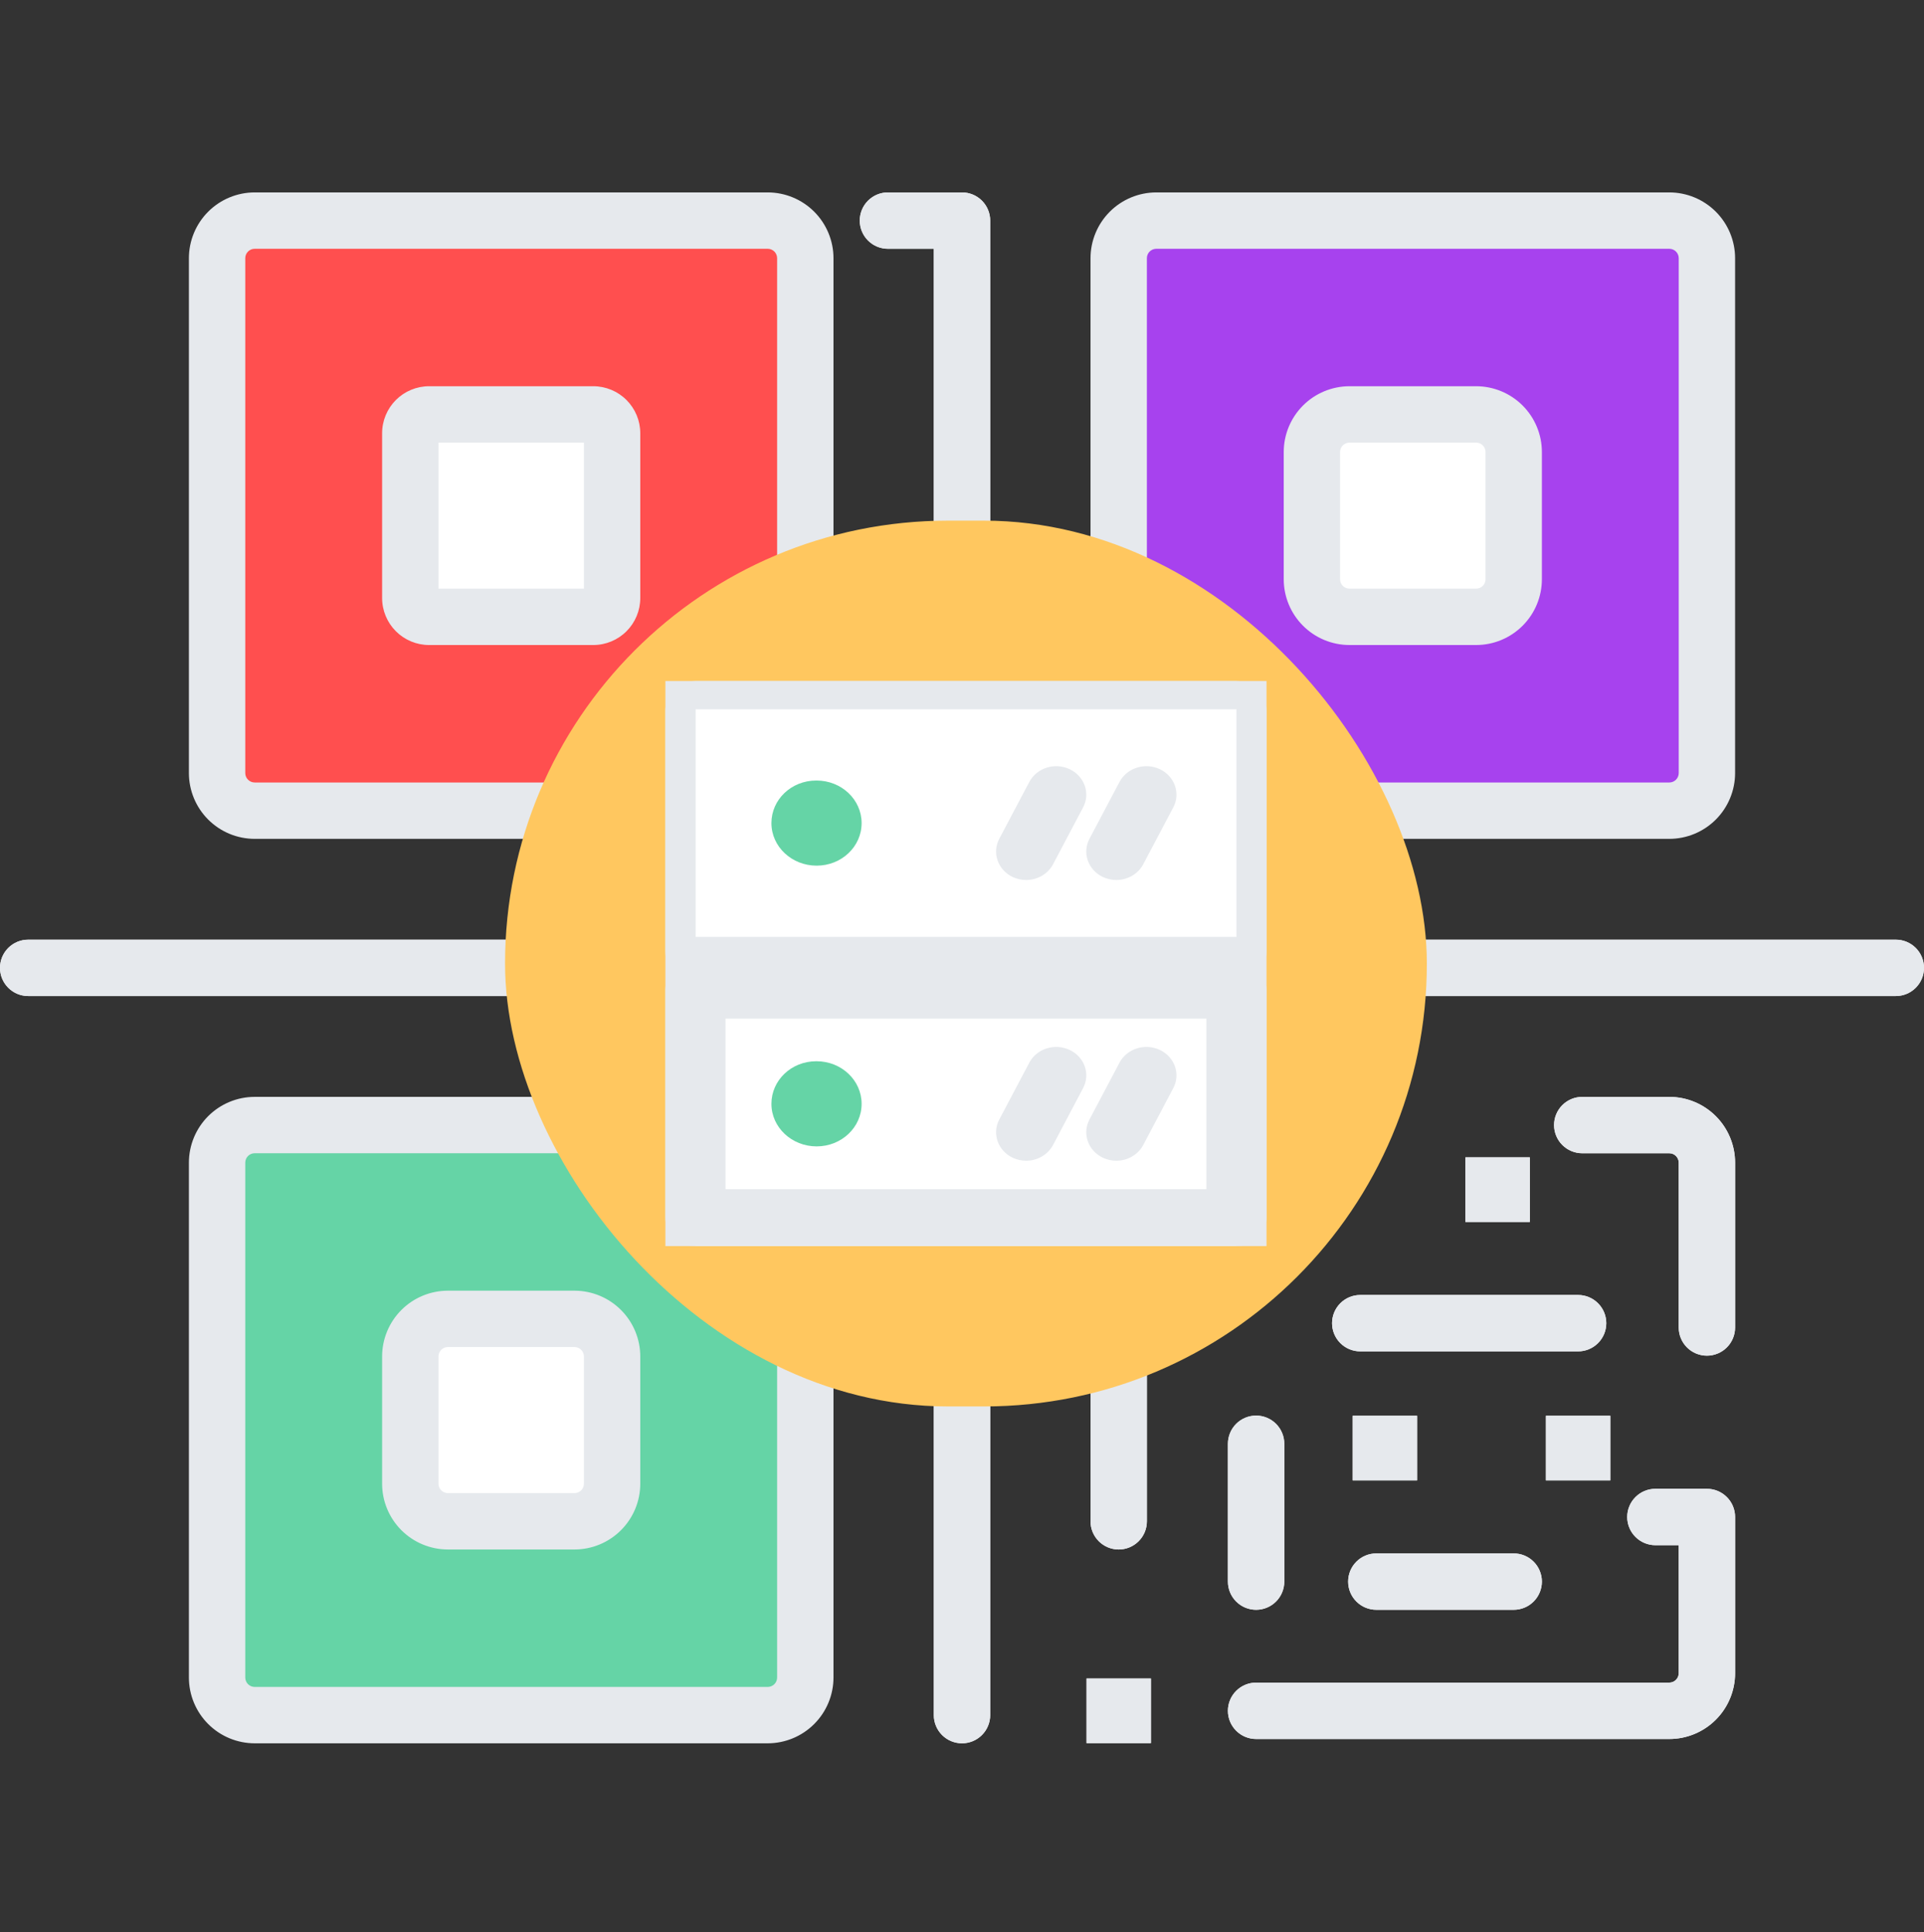 <svg width="240" height="241" viewBox="0 0 240 241" fill="none" xmlns="http://www.w3.org/2000/svg">
<rect x="0" y="0" width="240" height="241" fill="#333333" stroke="none"/>
<g clip-path="url(#clip0_146_18384)">
<path d="M95.764 27.514H31.768C29.179 27.514 27.08 29.612 27.08 32.201V96.418C27.08 99.007 29.179 101.106 31.768 101.106H95.764C98.353 101.106 100.452 99.007 100.452 96.418V32.201C100.452 29.612 98.353 27.514 95.764 27.514Z" fill="#FF4F4F"/>
<path d="M76.352 74.59V54.03C76.352 52.736 75.302 51.687 74.008 51.687H53.524C52.23 51.687 51.18 52.736 51.18 54.03V74.59C51.18 75.884 52.23 76.933 53.524 76.933H74.008C75.302 76.933 76.352 75.884 76.352 74.59Z" fill="white"/>
<path d="M208.232 27.514H144.235C141.647 27.514 139.548 29.612 139.548 32.201V96.418C139.548 99.007 141.647 101.106 144.235 101.106H208.232C210.821 101.106 212.919 99.007 212.919 96.418V32.201C212.919 29.612 210.821 27.514 208.232 27.514Z" fill="#A742EE"/>
<path d="M188.819 72.245V56.373C188.819 53.785 186.721 51.686 184.132 51.686H168.335C165.747 51.686 163.648 53.785 163.648 56.373V72.245C163.648 74.834 165.747 76.933 168.335 76.933H184.132C186.721 76.933 188.819 74.834 188.819 72.245Z" fill="white"/>
<path d="M200.869 176.577V184.635H192.836V176.577H200.869ZM176.77 176.577V184.634H168.736V176.577H176.77ZM190.832 144.347V152.404H182.799V144.347H190.832ZM208.232 216.889H156.686C155.753 216.889 154.859 216.519 154.2 215.859C153.54 215.2 153.17 214.306 153.17 213.373C153.17 212.441 153.54 211.547 154.2 210.887C154.859 210.228 155.753 209.858 156.686 209.858H208.233C208.543 209.857 208.841 209.734 209.061 209.514C209.28 209.294 209.404 208.997 209.404 208.686V192.717H206.494C205.561 192.717 204.667 192.346 204.008 191.687C203.348 191.028 202.978 190.133 202.978 189.201C202.978 188.268 203.348 187.374 204.008 186.715C204.667 186.056 205.561 185.685 206.494 185.685H212.92C213.852 185.685 214.747 186.056 215.406 186.715C216.065 187.374 216.436 188.268 216.436 189.201V208.686C216.433 210.861 215.568 212.946 214.03 214.484C212.492 216.021 210.407 216.887 208.233 216.889H208.232ZM196.853 168.544H169.677C168.745 168.544 167.85 168.174 167.191 167.514C166.532 166.855 166.161 165.961 166.161 165.028C166.161 164.096 166.532 163.202 167.191 162.542C167.85 161.883 168.745 161.513 169.677 161.513H196.853C197.785 161.513 198.679 161.883 199.339 162.542C199.998 163.202 200.368 164.096 200.368 165.028C200.368 165.961 199.998 166.855 199.339 167.514C198.679 168.174 197.785 168.544 196.853 168.544Z" fill="white"/>
<path d="M188.82 200.774H171.682C170.749 200.774 169.855 200.404 169.196 199.744C168.536 199.085 168.166 198.191 168.166 197.258C168.166 196.326 168.536 195.432 169.196 194.772C169.855 194.113 170.749 193.743 171.682 193.743H188.819C189.752 193.743 190.646 194.113 191.305 194.772C191.964 195.432 192.335 196.326 192.335 197.258C192.335 198.191 191.964 199.085 191.305 199.744C190.646 200.404 189.752 200.774 188.819 200.774H188.82Z" fill="white"/>
<path d="M95.764 140.319H31.768C29.179 140.319 27.08 142.418 27.08 145.006V209.223C27.08 211.812 29.179 213.911 31.768 213.911H95.764C98.353 213.911 100.452 211.812 100.452 209.223V145.006C100.452 142.418 98.353 140.319 95.764 140.319Z" fill="#65D4A6"/>
<path d="M76.352 185.051V169.179C76.352 166.59 74.253 164.492 71.664 164.492H55.868C53.279 164.492 51.18 166.59 51.18 169.179V185.051C51.18 187.64 53.279 189.739 55.868 189.739H71.664C74.253 189.739 76.352 187.64 76.352 185.051Z" fill="white"/>
<path d="M120 217.426C119.068 217.426 118.173 217.056 117.514 216.397C116.855 215.737 116.484 214.843 116.484 213.911V164.491C116.484 163.558 116.855 162.664 117.514 162.005C118.173 161.346 119.068 160.975 120 160.975C120.932 160.975 121.827 161.346 122.486 162.005C123.145 162.664 123.516 163.558 123.516 164.491V213.91C123.516 214.843 123.145 215.737 122.486 216.396C121.827 217.055 120.932 217.426 120 217.426V217.426ZM143.565 209.345V217.402H135.531V209.345H143.565ZM139.548 193.254C138.615 193.254 137.721 192.883 137.062 192.224C136.403 191.565 136.032 190.671 136.032 189.738V140.319C136.032 139.387 136.403 138.493 137.062 137.833C137.721 137.174 138.615 136.804 139.548 136.804C140.48 136.804 141.374 137.174 142.034 137.833C142.693 138.493 143.063 139.387 143.063 140.319V189.738C143.063 190.67 142.693 191.564 142.034 192.224C141.374 192.883 140.48 193.253 139.548 193.253V193.254ZM156.686 200.774C155.753 200.774 154.859 200.404 154.2 199.744C153.541 199.085 153.17 198.191 153.17 197.258V180.069C153.17 179.137 153.541 178.243 154.2 177.583C154.859 176.924 155.753 176.554 156.686 176.554C157.618 176.554 158.512 176.924 159.172 177.583C159.831 178.243 160.201 179.137 160.201 180.069V197.258C160.201 198.191 159.831 199.085 159.172 199.744C158.512 200.404 157.618 200.774 156.686 200.774ZM212.92 169.081C211.987 169.081 211.093 168.711 210.434 168.052C209.775 167.392 209.404 166.498 209.404 165.566V145.006C209.404 144.696 209.28 144.398 209.061 144.178C208.841 143.958 208.543 143.835 208.232 143.834H197.37C196.437 143.834 195.543 143.464 194.884 142.805C194.224 142.145 193.854 141.251 193.854 140.319C193.854 139.386 194.224 138.492 194.884 137.833C195.543 137.174 196.437 136.803 197.37 136.803H208.232C210.407 136.806 212.492 137.671 214.03 139.209C215.568 140.746 216.433 142.831 216.435 145.006V165.566C216.435 166.498 216.065 167.392 215.406 168.052C214.746 168.711 213.852 169.081 212.92 169.081ZM120 88.506C119.068 88.506 118.173 88.136 117.514 87.476C116.855 86.817 116.484 85.923 116.484 84.99V31.029H110.762C109.83 31.029 108.936 30.659 108.276 30C107.617 29.34 107.247 28.446 107.247 27.514C107.247 26.581 107.617 25.687 108.276 25.028C108.936 24.368 109.83 23.998 110.762 23.998H120C120.932 23.998 121.827 24.368 122.486 25.028C123.145 25.687 123.516 26.581 123.516 27.514V84.991C123.516 85.923 123.145 86.817 122.486 87.477C121.827 88.136 120.932 88.507 120 88.507V88.506ZM236.484 124.228H3.516C2.583 124.228 1.689 123.857 1.03 123.198C0.37 122.539 0 121.644 0 120.712C0 119.78 0.37 118.885 1.03 118.226C1.689 117.567 2.583 117.196 3.516 117.196H236.484C237.417 117.196 238.311 117.567 238.97 118.226C239.63 118.885 240 119.78 240 120.712C240 121.644 239.63 122.539 238.97 123.198C238.311 123.857 237.417 124.228 236.484 124.228Z" fill="white"/>
<path d="M120 171.325C147.83 171.325 170.391 148.765 170.391 120.935C170.391 93.105 147.83 70.544 120 70.544C92.17 70.544 69.609 93.105 69.609 120.935C69.609 148.765 92.17 171.325 120 171.325Z" fill="#F69531"/>
<path d="M120 70.544C117.648 70.545 115.298 70.709 112.969 71.035C124.997 72.73 136.007 78.712 143.975 87.881C151.942 97.05 156.329 108.788 156.329 120.935C156.329 133.081 151.942 144.819 143.975 153.988C136.007 163.157 124.997 169.139 112.969 170.834C119.815 171.799 126.787 171.344 133.451 169.498C140.114 167.652 146.326 164.455 151.701 160.105C157.075 155.755 161.497 150.346 164.691 144.213C167.885 138.081 169.782 131.357 170.266 124.46C170.75 117.562 169.809 110.639 167.502 104.121C165.194 97.603 161.571 91.63 156.856 86.573C152.141 81.515 146.436 77.483 140.095 74.725C133.754 71.967 126.914 70.544 120 70.544Z" fill="#F48A31"/>
<path d="M120 174.841C109.338 174.841 98.916 171.679 90.051 165.756C81.186 159.833 74.277 151.414 70.197 141.564C66.117 131.714 65.05 120.875 67.13 110.418C69.21 99.961 74.344 90.356 81.883 82.817C89.421 75.278 99.027 70.144 109.483 68.064C119.94 65.984 130.779 67.052 140.629 71.132C150.479 75.212 158.898 82.121 164.821 90.986C170.745 99.851 173.906 110.273 173.906 120.935C173.89 135.226 168.206 148.928 158.1 159.034C147.994 169.14 134.292 174.825 120 174.841ZM120 74.06C110.729 74.06 101.666 76.809 93.958 81.96C86.249 87.11 80.241 94.431 76.693 102.996C73.145 111.562 72.217 120.987 74.026 130.079C75.834 139.172 80.299 147.525 86.854 154.08C93.41 160.636 101.762 165.1 110.855 166.909C119.948 168.718 129.373 167.789 137.938 164.241C146.504 160.694 153.824 154.686 158.975 146.977C164.126 139.268 166.875 130.206 166.875 120.935C166.861 108.507 161.918 96.592 153.13 87.805C144.342 79.017 132.428 74.074 120 74.06Z" fill="#FED947"/>
<path d="M129.731 152.189H107.125C106.193 152.189 105.298 151.819 104.639 151.159C103.98 150.5 103.609 149.606 103.609 148.673V120.935C103.609 120.002 103.98 119.108 104.639 118.449C105.298 117.789 106.193 117.419 107.125 117.419H129.731C133.149 117.423 136.426 118.782 138.842 121.199C141.259 123.615 142.618 126.892 142.622 130.31V139.298C142.618 142.716 141.259 145.992 138.842 148.409C136.426 150.826 133.149 152.185 129.731 152.189ZM110.641 145.158H129.731C131.285 145.156 132.774 144.538 133.873 143.44C134.971 142.341 135.589 140.852 135.591 139.298V130.31C135.589 128.756 134.971 127.267 133.873 126.168C132.774 125.07 131.285 124.452 129.731 124.45H110.641V145.158Z" fill="white"/>
<path d="M129.731 124.45H107.125C106.193 124.45 105.298 124.08 104.639 123.42C103.98 122.761 103.609 121.867 103.609 120.935V93.196C103.609 92.263 103.98 91.369 104.639 90.71C105.298 90.051 106.193 89.68 107.125 89.68H129.731C133.149 89.684 136.426 91.043 138.842 93.46C141.259 95.877 142.618 99.153 142.622 102.571V111.56C142.618 114.977 141.259 118.254 138.842 120.67C136.426 123.087 133.149 124.446 129.731 124.45ZM110.641 117.419H129.731C131.285 117.417 132.774 116.799 133.873 115.701C134.971 114.602 135.589 113.113 135.591 111.56V102.571C135.589 101.017 134.971 99.528 133.873 98.43C132.774 97.331 131.285 96.713 129.731 96.711H110.641V117.419Z" fill="white"/>
<path d="M114.141 96.711C113.208 96.711 112.314 96.341 111.655 95.682C110.995 95.022 110.625 94.128 110.625 93.196V85.038C110.625 84.105 110.995 83.211 111.655 82.552C112.314 81.892 113.208 81.522 114.141 81.522C115.073 81.522 115.967 81.892 116.627 82.552C117.286 83.211 117.656 84.105 117.656 85.038V93.196C117.656 94.129 117.286 95.023 116.627 95.682C115.967 96.341 115.073 96.711 114.141 96.711ZM128.203 96.711C127.271 96.711 126.377 96.341 125.717 95.682C125.058 95.022 124.688 94.128 124.688 93.196V85.038C124.688 84.105 125.058 83.211 125.717 82.552C126.377 81.892 127.271 81.522 128.203 81.522C129.136 81.522 130.03 81.892 130.689 82.552C131.348 83.211 131.719 84.105 131.719 85.038V93.196C131.719 94.129 131.348 95.023 130.689 95.682C130.03 96.341 129.136 96.711 128.203 96.711ZM114.141 160.347C113.208 160.347 112.314 159.977 111.655 159.318C110.995 158.658 110.625 157.764 110.625 156.832V148.673C110.625 147.741 110.995 146.847 111.655 146.187C112.314 145.528 113.208 145.158 114.141 145.158C115.073 145.158 115.967 145.528 116.627 146.187C117.286 146.847 117.656 147.741 117.656 148.673V156.832C117.656 157.764 117.286 158.658 116.627 159.318C115.967 159.977 115.073 160.347 114.141 160.347ZM128.203 160.347C127.271 160.347 126.377 159.977 125.717 159.318C125.058 158.658 124.688 157.764 124.688 156.832V148.673C124.688 147.741 125.058 146.847 125.717 146.187C126.377 145.528 127.271 145.158 128.203 145.158C129.136 145.158 130.03 145.528 130.689 146.187C131.348 146.847 131.719 147.741 131.719 148.673V156.832C131.719 157.764 131.348 158.658 130.689 159.318C130.03 159.977 129.136 160.347 128.203 160.347Z" fill="white"/>
<path d="M112.021 152.189H100.894C99.961 152.189 99.067 151.819 98.408 151.159C97.748 150.5 97.378 149.606 97.378 148.673C97.378 147.741 97.748 146.847 98.408 146.187C99.067 145.528 99.961 145.158 100.894 145.158H112.021C112.953 145.158 113.847 145.528 114.507 146.187C115.166 146.847 115.536 147.741 115.536 148.673C115.536 149.606 115.166 150.5 114.507 151.159C113.847 151.819 112.953 152.189 112.021 152.189ZM112.021 96.711H100.894C99.961 96.711 99.067 96.341 98.408 95.682C97.748 95.022 97.378 94.128 97.378 93.196C97.378 92.263 97.748 91.369 98.408 90.71C99.067 90.051 99.961 89.68 100.894 89.68H112.021C112.953 89.68 113.847 90.051 114.507 90.71C115.166 91.369 115.536 92.263 115.536 93.196C115.536 94.128 115.166 95.022 114.507 95.682C113.847 96.341 112.953 96.711 112.021 96.711Z" fill="white"/>
<path d="M192.836 184.635H200.87V176.578H192.836V184.635ZM166.162 165.028C166.162 165.961 166.532 166.855 167.191 167.514C167.851 168.174 168.745 168.544 169.677 168.544H196.853C197.785 168.544 198.68 168.174 199.339 167.514C199.998 166.855 200.369 165.961 200.369 165.028C200.369 164.096 199.998 163.202 199.339 162.543C198.68 161.883 197.785 161.513 196.853 161.513H169.677C168.745 161.513 167.851 161.883 167.191 162.543C166.532 163.202 166.162 164.096 166.162 165.028ZM182.798 144.347V152.405H190.832V144.347H182.798ZM171.682 200.774H188.819C189.751 200.774 190.646 200.404 191.305 199.744C191.964 199.085 192.335 198.191 192.335 197.258C192.335 196.326 191.964 195.432 191.305 194.772C190.646 194.113 189.751 193.743 188.819 193.743H171.682C170.749 193.743 169.855 194.113 169.196 194.772C168.536 195.432 168.166 196.326 168.166 197.258C168.166 198.191 168.536 199.085 169.196 199.744C169.855 200.404 170.749 200.774 171.682 200.774ZM212.92 185.685H206.494C205.561 185.685 204.667 186.056 204.008 186.715C203.349 187.374 202.978 188.269 202.978 189.201C202.978 190.133 203.349 191.028 204.008 191.687C204.667 192.346 205.561 192.717 206.494 192.717H209.405V208.686C209.404 208.997 209.281 209.294 209.061 209.514C208.841 209.734 208.544 209.857 208.233 209.858H156.686C155.753 209.858 154.859 210.228 154.2 210.888C153.541 211.547 153.17 212.441 153.17 213.373C153.17 214.306 153.541 215.2 154.2 215.859C154.859 216.519 155.753 216.889 156.686 216.889H208.233C210.408 216.887 212.493 216.022 214.031 214.484C215.568 212.946 216.433 210.861 216.436 208.686V189.201C216.436 188.269 216.066 187.374 215.406 186.715C214.747 186.056 213.853 185.685 212.92 185.685ZM156.686 200.774C157.619 200.774 158.513 200.404 159.172 199.745C159.831 199.085 160.202 198.191 160.202 197.259V180.069C160.202 179.136 159.831 178.242 159.172 177.583C158.513 176.924 157.619 176.553 156.686 176.553C155.754 176.553 154.86 176.924 154.2 177.583C153.541 178.242 153.171 179.136 153.171 180.069V197.258C153.171 198.191 153.541 199.085 154.2 199.744C154.86 200.404 155.754 200.774 156.686 200.774ZM135.532 217.402H143.565V209.345H135.532V217.402ZM71.664 160.975H55.868C53.693 160.978 51.608 161.843 50.07 163.381C48.532 164.918 47.667 167.003 47.665 169.178V185.05C47.667 187.225 48.532 189.31 50.07 190.848C51.608 192.386 53.693 193.251 55.868 193.253H71.664C73.839 193.251 75.924 192.386 77.462 190.848C79 189.31 79.865 187.225 79.868 185.05V169.178C79.865 167.003 79 164.918 77.462 163.381C75.924 161.843 73.839 160.978 71.664 160.975ZM72.836 185.05C72.835 185.361 72.712 185.659 72.492 185.878C72.272 186.098 71.975 186.222 71.664 186.222H55.868C55.557 186.222 55.259 186.098 55.04 185.878C54.82 185.659 54.697 185.361 54.696 185.05V169.178C54.697 168.868 54.82 168.57 55.04 168.35C55.259 168.13 55.557 168.007 55.868 168.006H71.664C71.975 168.007 72.273 168.13 72.493 168.35C72.712 168.57 72.836 168.868 72.836 169.178L72.836 185.05ZM184.132 48.17H168.336C166.161 48.173 164.076 49.038 162.538 50.576C161 52.114 160.135 54.199 160.132 56.374V72.245C160.135 74.42 161 76.505 162.538 78.043C164.076 79.581 166.161 80.446 168.336 80.448H184.132C186.307 80.446 188.392 79.581 189.93 78.043C191.468 76.505 192.333 74.42 192.335 72.245V56.373C192.333 54.198 191.468 52.113 189.93 50.575C188.392 49.038 186.307 48.173 184.132 48.17ZM185.304 72.245C185.304 72.556 185.18 72.854 184.96 73.073C184.741 73.293 184.443 73.416 184.132 73.417H168.336C168.025 73.416 167.727 73.293 167.507 73.073C167.288 72.854 167.164 72.556 167.164 72.245V56.373C167.164 56.062 167.288 55.765 167.507 55.545C167.727 55.325 168.025 55.202 168.336 55.201H184.132C184.443 55.202 184.741 55.325 184.96 55.545C185.18 55.765 185.304 56.062 185.304 56.373V72.245ZM176.769 176.577H168.736V184.635H176.769V176.577ZM236.484 117.196H173.775C173.482 112.924 172.679 108.703 171.381 104.622H208.233C210.408 104.62 212.493 103.755 214.031 102.217C215.568 100.679 216.433 98.594 216.436 96.419V32.2C216.433 30.025 215.568 27.94 214.031 26.402C212.493 24.865 210.408 24 208.233 23.997H144.234C142.06 24 139.974 24.865 138.437 26.402C136.899 27.94 136.034 30.025 136.031 32.2V69.462C131.966 68.196 127.765 67.418 123.516 67.146V27.513C123.516 26.581 123.145 25.686 122.486 25.027C121.827 24.368 120.932 23.997 120 23.997H110.761C109.829 23.997 108.934 24.368 108.275 25.027C107.616 25.686 107.245 26.581 107.245 27.513C107.245 28.446 107.616 29.34 108.275 29.999C108.934 30.658 109.829 31.029 110.761 31.029H116.484V67.146C112.235 67.418 108.034 68.196 103.969 69.462V32.2C103.966 30.025 103.101 27.94 101.563 26.402C100.026 24.865 97.941 24 95.766 23.997H31.767C29.592 24 27.507 24.865 25.969 26.402C24.432 27.94 23.567 30.025 23.564 32.2V96.419C23.567 98.594 24.432 100.679 25.969 102.217C27.507 103.755 29.592 104.62 31.767 104.622H68.619C67.321 108.703 66.518 112.924 66.225 117.196H3.516C2.583 117.196 1.689 117.567 1.03 118.226C0.37 118.885 0 119.78 0 120.712C0 121.644 0.37 122.539 1.03 123.198C1.689 123.857 2.583 124.228 3.516 124.228H66.197C66.453 128.495 67.219 132.716 68.478 136.802H31.767C29.592 136.804 27.507 137.669 25.969 139.207C24.432 140.745 23.567 142.83 23.564 145.005V209.224C23.567 211.398 24.432 213.484 25.969 215.021C27.507 216.559 29.592 217.424 31.767 217.427H95.766C97.941 217.424 100.026 216.559 101.563 215.021C103.101 213.484 103.966 211.398 103.969 209.224V172.407C108.034 173.674 112.235 174.451 116.484 174.723V213.911C116.484 214.843 116.855 215.737 117.514 216.397C118.173 217.056 119.068 217.426 120 217.426C120.932 217.426 121.827 217.056 122.486 216.397C123.145 215.737 123.516 214.843 123.516 213.911V174.723C127.765 174.451 131.967 173.673 136.032 172.407V189.738C136.032 190.671 136.403 191.565 137.062 192.224C137.721 192.883 138.615 193.254 139.548 193.254C140.48 193.254 141.374 192.883 142.034 192.224C142.693 191.565 143.063 190.671 143.063 189.738V169.651C151.777 165.515 159.223 159.12 164.629 151.132C170.035 143.144 173.203 133.854 173.803 124.228H236.484C237.417 124.228 238.311 123.857 238.97 123.198C239.63 122.539 240 121.644 240 120.712C240 119.78 239.63 118.885 238.97 118.226C238.311 117.567 237.417 117.196 236.484 117.196ZM31.767 97.591C31.456 97.59 31.159 97.467 30.939 97.247C30.719 97.028 30.596 96.73 30.595 96.419V32.2C30.596 31.89 30.719 31.592 30.939 31.372C31.159 31.152 31.456 31.029 31.767 31.028H95.766C96.076 31.029 96.374 31.152 96.594 31.372C96.814 31.592 96.937 31.89 96.938 32.2V72.218C85.791 77.526 76.788 86.476 71.415 97.591L31.767 97.591ZM96.938 209.224C96.937 209.534 96.814 209.832 96.594 210.052C96.374 210.272 96.076 210.395 95.766 210.396H31.767C31.456 210.395 31.159 210.272 30.939 210.052C30.719 209.832 30.596 209.534 30.595 209.224V145.005C30.596 144.694 30.719 144.396 30.939 144.177C31.159 143.957 31.456 143.833 31.767 143.833H71.206C76.549 155.149 85.639 164.27 96.938 169.651V209.224ZM143.062 72.218V32.201C143.063 31.89 143.186 31.592 143.406 31.372C143.626 31.153 143.924 31.029 144.234 31.029H208.233C208.544 31.029 208.841 31.153 209.061 31.372C209.281 31.592 209.404 31.89 209.405 32.201V96.419C209.404 96.73 209.281 97.028 209.061 97.248C208.841 97.467 208.544 97.591 208.233 97.591H168.585C163.212 86.476 154.209 77.526 143.062 72.218ZM208.233 136.804H197.37C196.438 136.804 195.543 137.174 194.884 137.833C194.225 138.493 193.854 139.387 193.854 140.319C193.854 141.252 194.225 142.146 194.884 142.805C195.543 143.464 196.438 143.835 197.37 143.835H208.233C208.544 143.835 208.841 143.959 209.061 144.179C209.281 144.398 209.404 144.696 209.405 145.007V165.566C209.405 166.498 209.775 167.392 210.434 168.052C211.094 168.711 211.988 169.081 212.92 169.081C213.853 169.081 214.747 168.711 215.406 168.052C216.066 167.392 216.436 166.498 216.436 165.566V145.006C216.433 142.831 215.568 140.746 214.031 139.209C212.493 137.671 210.408 136.806 208.233 136.804ZM79.868 74.589V54.03C79.866 52.476 79.248 50.987 78.149 49.889C77.051 48.79 75.562 48.172 74.008 48.17H53.524C51.971 48.172 50.481 48.79 49.383 49.889C48.285 50.987 47.667 52.476 47.665 54.03V74.589C47.667 76.143 48.285 77.632 49.383 78.731C50.481 79.829 51.971 80.447 53.524 80.449H74.008C75.562 80.447 77.051 79.829 78.149 78.731C79.248 77.632 79.866 76.143 79.868 74.589ZM72.836 73.417H54.696V55.202H72.836V73.417Z" fill="#E6E9ED"/>
<rect x="63" y="64.935" width="114.985" height="110.477" rx="55.239" fill="#FFC75F"/>
<rect width="74.985" height="70.478" transform="translate(83 84.935)" fill="#E6E9ED"/>
<path d="M154.235 122.412H86.75C84.676 122.412 83 120.736 83 118.662V88.685C83 86.611 84.676 84.935 86.75 84.935H154.235C156.309 84.935 157.985 86.611 157.985 88.685V118.662C157.985 120.736 156.309 122.412 154.235 122.412ZM90.5 114.912H150.485V92.435H90.5V114.912Z" fill="#E6E9ED"/>
<path d="M154.224 125.412H86.762V155.412H154.224V125.412Z" fill="white"/>
<path d="M154.235 155.412H86.75C84.676 155.412 83 153.826 83 151.863V123.496C83 121.533 84.676 119.947 86.75 119.947H154.235C156.309 119.947 157.985 121.533 157.985 123.496V151.863C157.985 153.826 156.309 155.412 154.235 155.412ZM90.5 148.315H150.485V127.044H90.5V148.315Z" fill="#E6E9ED"/>
<path d="M154.234 88.462H86.772V116.851H154.234V88.462Z" fill="white"/>
<path d="M101.867 107.965C98.762 107.965 96.227 105.595 96.227 102.656C96.227 99.725 98.709 97.348 101.807 97.348H101.867C104.964 97.348 107.477 99.725 107.477 102.656C107.48 105.595 104.968 107.965 101.867 107.965Z" fill="#65D4A6"/>
<path d="M101.867 142.978C98.762 142.978 96.227 140.607 96.227 137.669C96.227 134.738 98.709 132.36 101.807 132.36H101.867C104.964 132.36 107.477 134.738 107.477 137.669C107.48 140.607 104.968 142.978 101.867 142.978Z" fill="#65D4A6"/>
<path d="M128 109.754C127.437 109.754 126.863 109.63 126.323 109.381C124.471 108.501 123.725 106.372 124.647 104.619L128.397 97.522C129.327 95.769 131.577 95.063 133.43 95.936C135.282 96.808 136.036 98.945 135.106 100.698L131.356 107.795C130.696 109.033 129.376 109.754 128 109.754ZM139.25 109.754C138.687 109.754 138.113 109.63 137.573 109.381C135.721 108.501 134.975 106.372 135.897 104.619L139.647 97.522C140.577 95.769 142.835 95.063 144.68 95.936C146.532 96.808 147.286 98.945 146.356 100.698L142.606 107.795C141.946 109.033 140.626 109.754 139.25 109.754Z" fill="#E6E9ED"/>
<path d="M128 144.766C127.437 144.766 126.863 144.642 126.323 144.394C124.471 143.514 123.725 141.385 124.647 139.632L128.397 132.534C129.327 130.781 131.577 130.075 133.43 130.948C135.282 131.821 136.036 133.957 135.106 135.71L131.356 142.808C130.696 144.046 129.376 144.766 128 144.766ZM139.25 144.766C138.687 144.766 138.113 144.642 137.573 144.394C135.721 143.514 134.975 141.385 135.897 139.632L139.647 132.534C140.577 130.781 142.835 130.075 144.68 130.948C146.532 131.821 147.286 133.957 146.356 135.71L142.606 142.808C141.946 144.046 140.626 144.766 139.25 144.766Z" fill="#E6E9ED"/>
</g>
<defs>
<clipPath id="clip0_146_18384">
<rect width="240" height="240" fill="white" transform="translate(0 0.935)"/>
</clipPath>
</defs>
</svg>
